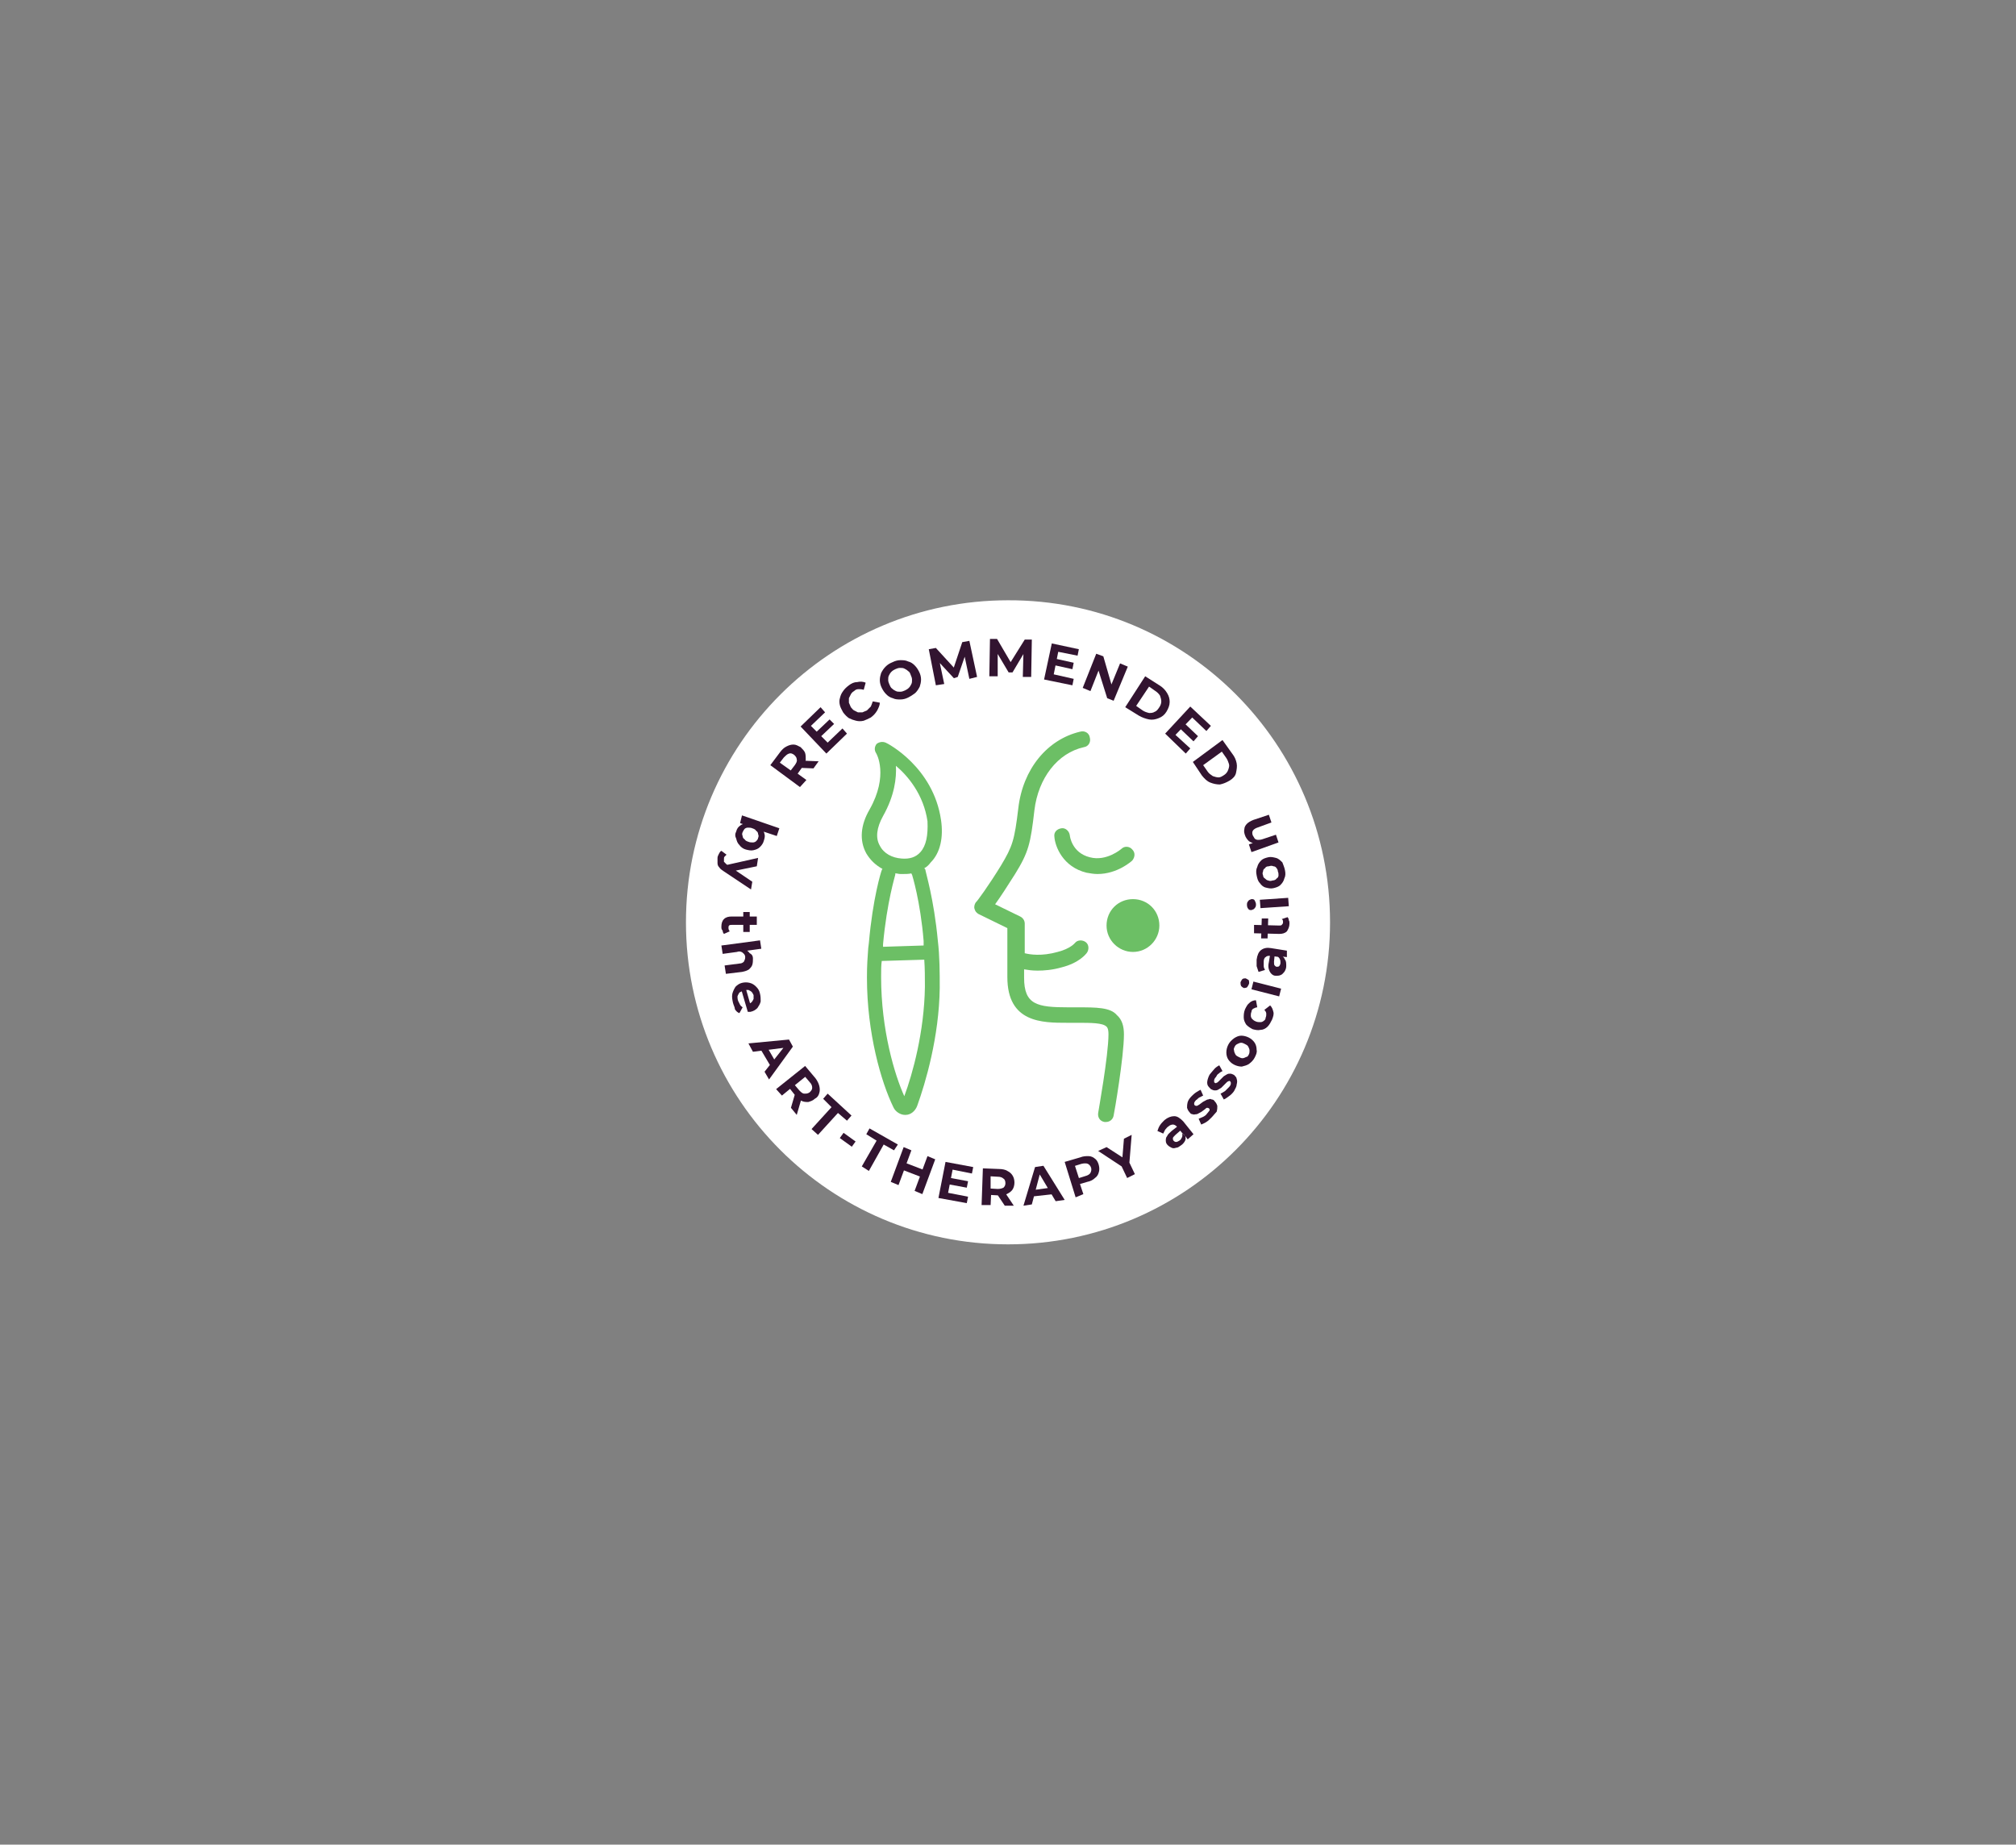 <svg xml:space="preserve" style="enable-background:new 0 0 313 286.4;" viewBox="0 0 313 286.4" y="0px" x="0px" xmlns:xlink="http://www.w3.org/1999/xlink" xmlns="http://www.w3.org/2000/svg" id="Layer_1" version="1.1">
<rect x="0" y="0" width="313" height="286.4" fill="#808080" stroke="none"/>
<style type="text/css">
	.st0{fill:#FFFFFF;}
	.st1{fill:#321430;}
	.st2{fill:#6CBF65;}
</style>
<g>
	<path d="M206.5,143.2c0,27.6-22.4,50-50,50c-27.6,0-50-22.4-50-50s22.4-50,50-50C184.1,93.1,206.5,115.5,206.5,143.2" class="st0"></path>
	<path d="M114.3,129.1c0.1-0.4,0.3-0.7,0.6-0.9c0.2-0.2,0.6-0.3,0.9-0.4c0.4,0,0.8,0,1.3,0.2c0.5,0.2,0.9,0.4,1.1,0.6
		c0.3,0.3,0.4,0.5,0.5,0.9c0.1,0.3,0,0.7-0.1,1c-0.1,0.4-0.3,0.7-0.6,1c-0.3,0.3-0.6,0.4-1,0.5c-0.4,0.1-0.8,0-1.2-0.1
		c-0.4-0.1-0.8-0.4-1-0.7c-0.3-0.3-0.4-0.6-0.5-1C114.1,129.8,114.1,129.5,114.3,129.1 M115.2,126.6l5.8,2l-0.4,1.2l-2.4-0.8
		l-1.2-0.5l-1.2-0.4l-0.9-0.3L115.2,126.6z M115.3,129.2c-0.1,0.2-0.1,0.4,0,0.6c0,0.2,0.1,0.4,0.3,0.5c0.1,0.2,0.3,0.3,0.6,0.4
		c0.2,0.1,0.5,0.1,0.7,0.1c0.2,0,0.4-0.1,0.5-0.2c0.1-0.1,0.3-0.3,0.3-0.5c0.1-0.2,0.1-0.4,0-0.6c0-0.2-0.1-0.4-0.3-0.5
		c-0.1-0.2-0.3-0.3-0.6-0.4c-0.2-0.1-0.5-0.1-0.7-0.1c-0.2,0-0.4,0.1-0.5,0.2C115.5,128.8,115.4,129,115.3,129.2" class="st1"></path>
	<path d="M111.4,133.2c0-0.2,0.1-0.4,0.2-0.6c0.1-0.2,0.2-0.4,0.4-0.5l0.8,0.6c-0.1,0.1-0.2,0.2-0.3,0.3
		c-0.1,0.1-0.1,0.2-0.1,0.4c0,0.2,0,0.3,0,0.4c0.1,0.1,0.2,0.2,0.4,0.4l0.5,0.3l0.1,0.1l3.4,2.3l-0.2,1.2l-4.2-2.8
		c-0.3-0.2-0.6-0.4-0.7-0.6c-0.2-0.2-0.3-0.4-0.3-0.7C111.4,133.7,111.4,133.5,111.4,133.2 M112.8,134.3l4.9-1.1l-0.2,1.3l-3.9,0.8
		L112.8,134.3z" class="st1"></path>
	<path d="M112,143.9c0-0.5,0.1-0.9,0.4-1.2c0.3-0.3,0.7-0.4,1.2-0.4l3.9,0l0,1.3l-3.9,0c-0.2,0-0.3,0-0.4,0.1
		c-0.1,0.1-0.1,0.2-0.1,0.4c0,0.2,0.1,0.4,0.2,0.5l-0.9,0.4c-0.1-0.1-0.2-0.3-0.2-0.5C112,144.3,112,144.1,112,143.9 M115.4,141.6
		l1,0l0,3.1l-1,0L115.4,141.6z" class="st1"></path>
	<path d="M116.9,148.8c0,0.3,0,0.7-0.1,1c-0.1,0.3-0.3,0.5-0.5,0.7c-0.3,0.2-0.6,0.3-1.1,0.4l-2.5,0.3l-0.2-1.3l2.3-0.3
		c0.4,0,0.6-0.2,0.7-0.3c0.1-0.2,0.2-0.4,0.2-0.7c0-0.2-0.1-0.4-0.2-0.5c-0.1-0.1-0.3-0.3-0.4-0.3c-0.2-0.1-0.4-0.1-0.7,0l-2.2,0.3
		l-0.2-1.3l6-0.8l0.2,1.3l-2.9,0.4l0.3-0.3c0.3,0.1,0.6,0.3,0.8,0.6C116.8,148.2,116.9,148.5,116.9,148.8" class="st1"></path>
	<path d="M113.8,155.7c-0.1-0.5-0.2-0.9-0.1-1.4c0.1-0.4,0.3-0.8,0.5-1.1c0.3-0.3,0.6-0.5,1-0.6c0.4-0.1,0.8-0.1,1.2,0
		c0.4,0.1,0.7,0.3,1,0.6c0.3,0.3,0.5,0.6,0.6,1.1c0.1,0.4,0.1,0.8,0.1,1.2c-0.1,0.4-0.3,0.7-0.5,1c-0.3,0.3-0.6,0.5-1.1,0.6
		c0,0-0.1,0-0.2,0c-0.1,0-0.1,0-0.2,0l-1-3.4l0.7-0.2l0.8,2.8l-0.4-0.4c0.2-0.1,0.4-0.2,0.5-0.3c0.1-0.1,0.2-0.3,0.3-0.5
		c0-0.2,0-0.4,0-0.6c-0.1-0.2-0.2-0.4-0.3-0.5c-0.1-0.1-0.3-0.2-0.5-0.3c-0.2,0-0.4,0-0.6,0l-0.2,0.1c-0.2,0.1-0.4,0.2-0.6,0.3
		c-0.1,0.2-0.2,0.3-0.3,0.6c0,0.2,0,0.4,0.1,0.7c0.1,0.2,0.2,0.4,0.3,0.6c0.1,0.2,0.3,0.3,0.4,0.4l-0.5,0.9
		c-0.3-0.1-0.5-0.3-0.7-0.6C114.1,156.4,113.9,156.1,113.8,155.7" class="st1"></path>
	<path d="M116.2,162l6.3-0.6l0.6,1.1l-3.7,5.1l-0.7-1.2l3.4-4.3l0.3,0.5l-5.5,0.7L116.2,162z M117.9,162.6l1.1-0.2
		l1.5,2.6l-0.7,0.8L117.9,162.6z" class="st1"></path>
	<path d="M120.5,169.1l4.5-3.6l1.6,1.9c0.3,0.4,0.5,0.8,0.6,1.2c0.1,0.4,0.1,0.8,0,1.1c-0.1,0.4-0.3,0.7-0.7,0.9
		c-0.3,0.3-0.7,0.4-1,0.5c-0.4,0-0.7,0-1.1-0.2c-0.4-0.2-0.7-0.5-1-0.9l-1.1-1.4l0.8,0.1l-1.7,1.4L120.5,169.1z M122.8,172l0.7-2.4
		l0.9,1.1l-0.7,2.4L122.8,172z M122.9,168.9l0.1-0.9l1.1,1.3c0.3,0.3,0.5,0.5,0.8,0.5c0.3,0,0.5,0,0.8-0.2c0.2-0.2,0.4-0.4,0.4-0.7
		c0-0.3-0.1-0.6-0.4-0.9l-1.1-1.3l0.9,0.1L122.9,168.9z" class="st1"></path>
	<polygon points="126,175.3 129.1,171.9 127.8,170.6 128.5,169.8 132.2,173.2 131.5,174 130.1,172.8 127,176.2" class="st1"></polygon>
	<rect height="2.3" width="1" class="st1" transform="matrix(0.585 -0.811 0.811 0.585 -88.882 180.174)" y="175.8" x="131.1"></rect>
	<polygon points="133.8,181.1 136.1,177.1 134.5,176.1 135,175.2 139.4,177.7 138.8,178.6 137.2,177.7 134.9,181.8" class="st1"></polygon>
	<path d="M139.5,184l-1.2-0.5l2-5.4l1.2,0.5L139.5,184z M142.9,182.7l-2.6-1l0.4-1.1l2.6,1L142.9,182.7z M144,179.5
		l1.2,0.5l-2,5.4l-1.2-0.5L144,179.5z" class="st1"></path>
	<path d="M147.2,185.2l3.1,0.6l-0.2,1l-4.4-0.8l1.1-5.6l4.3,0.8l-0.2,1l-3-0.6L147.2,185.2z M147.6,182.9l2.7,0.5
		l-0.2,1l-2.7-0.5L147.6,182.9z" class="st1"></path>
	<path d="M152.4,187.1l0.2-5.7l2.5,0.1c0.5,0,1,0.1,1.3,0.3c0.4,0.2,0.6,0.4,0.8,0.7c0.2,0.3,0.3,0.7,0.3,1.1
		c0,0.4-0.1,0.8-0.3,1.1c-0.2,0.3-0.5,0.5-0.9,0.7c-0.4,0.2-0.8,0.2-1.3,0.2l-1.7-0.1l0.6-0.6l-0.1,2.2L152.4,187.1z M153.8,185.1
		l-0.6-0.6l1.7,0.1c0.4,0,0.7-0.1,0.9-0.2c0.2-0.2,0.3-0.4,0.3-0.7c0-0.3-0.1-0.6-0.3-0.7c-0.2-0.2-0.5-0.3-0.9-0.3l-1.7-0.1
		l0.6-0.6L153.8,185.1z M156,187.2l-1.4-2.1l1.4,0l1.4,2.1L156,187.2z" class="st1"></path>
	<path d="M158.9,187.2l1.8-6l1.3-0.2l3.3,5.3l-1.4,0.2l-2.8-4.7l0.5-0.1l-1.4,5.3L158.9,187.2z M160,185.8l0.2-1
		l2.9-0.4l0.5,1L160,185.8z" class="st1"></path>
	<path d="M167,185.9l-1.7-5.5l2.4-0.7c0.5-0.2,0.9-0.2,1.3-0.2c0.4,0,0.8,0.2,1,0.4c0.3,0.2,0.5,0.6,0.6,1
		c0.1,0.4,0.1,0.8,0,1.1c-0.1,0.4-0.3,0.7-0.6,0.9c-0.3,0.3-0.7,0.5-1.2,0.6l-1.7,0.5l0.4-0.7l0.7,2.1L167,185.9z M167.7,183.5
		l-0.8-0.4l1.6-0.5c0.4-0.1,0.7-0.3,0.8-0.5c0.1-0.2,0.2-0.5,0.1-0.8c-0.1-0.3-0.3-0.5-0.5-0.6c-0.2-0.1-0.6-0.1-1,0l-1.6,0.5
		l0.4-0.8L167.7,183.5z" class="st1"></path>
	<polygon points="175,182.9 174,180.8 174.6,181.4 170.5,178.7 171.8,178.1 174.9,180.1 174.2,180.5 174.5,176.8 
		175.7,176.2 175.3,181.1 175.2,180.2 176.2,182.3" class="st1"></polygon>
	<path d="M184.4,176.9l-0.5-0.7l-0.2-0.1l-1-1.2c-0.2-0.2-0.4-0.3-0.6-0.3c-0.2,0-0.5,0.1-0.7,0.3
		c-0.2,0.1-0.3,0.3-0.5,0.5c-0.1,0.2-0.2,0.4-0.3,0.6l-0.9-0.4c0.1-0.3,0.2-0.6,0.4-0.9c0.2-0.3,0.4-0.5,0.7-0.8
		c0.5-0.4,1-0.6,1.5-0.6c0.5,0,0.9,0.3,1.4,0.8l1.6,2L184.4,176.9z M183.4,177.8c-0.3,0.2-0.5,0.4-0.8,0.4c-0.3,0.1-0.5,0.1-0.7,0
		c-0.2-0.1-0.4-0.2-0.6-0.4c-0.2-0.2-0.3-0.4-0.3-0.7c0-0.2,0-0.5,0.2-0.7c0.1-0.3,0.4-0.5,0.7-0.8l0.9-0.7l0.5,0.6l-0.8,0.7
		c-0.2,0.2-0.4,0.4-0.4,0.5s0,0.3,0.1,0.4c0.1,0.1,0.2,0.2,0.4,0.2c0.2,0,0.3-0.1,0.5-0.2c0.2-0.1,0.3-0.3,0.4-0.5
		c0.1-0.2,0.1-0.4,0-0.6l0.5,0.3c0.1,0.3,0.1,0.6,0,0.8C183.9,177.3,183.7,177.6,183.4,177.8" class="st1"></path>
	<path d="M188.1,173.5c-0.3,0.3-0.5,0.5-0.8,0.7c-0.3,0.2-0.6,0.3-0.8,0.4l-0.4-0.9c0.2-0.1,0.5-0.2,0.7-0.3
		c0.2-0.1,0.5-0.3,0.6-0.5c0.2-0.2,0.3-0.4,0.4-0.5c0-0.1,0-0.3-0.1-0.3c-0.1-0.1-0.2-0.1-0.3-0.1c-0.1,0-0.2,0.1-0.3,0.2
		c-0.1,0.1-0.3,0.2-0.4,0.3c-0.1,0.1-0.3,0.2-0.5,0.3c-0.2,0.1-0.3,0.2-0.5,0.2s-0.4,0.1-0.5,0c-0.2,0-0.4-0.1-0.5-0.3
		c-0.2-0.2-0.3-0.4-0.4-0.7c0-0.3,0-0.5,0.1-0.9c0.1-0.3,0.3-0.6,0.6-0.9c0.2-0.2,0.4-0.4,0.7-0.6c0.3-0.2,0.5-0.3,0.7-0.4l0.4,0.9
		c-0.2,0.1-0.4,0.2-0.6,0.3c-0.2,0.1-0.3,0.3-0.5,0.4c-0.2,0.2-0.3,0.4-0.3,0.5c0,0.1,0,0.3,0.1,0.3c0.1,0.1,0.2,0.1,0.3,0.1
		c0.1,0,0.2-0.1,0.4-0.2c0.1-0.1,0.3-0.2,0.4-0.3c0.1-0.1,0.3-0.2,0.5-0.3c0.2-0.1,0.3-0.2,0.5-0.2c0.2-0.1,0.4-0.1,0.5,0
		c0.2,0,0.4,0.1,0.5,0.3c0.2,0.2,0.3,0.4,0.4,0.7c0,0.3,0,0.5-0.1,0.9C188.6,172.9,188.4,173.2,188.1,173.5" class="st1"></path>
	<path d="M191.6,169.4c-0.2,0.3-0.5,0.6-0.8,0.8c-0.3,0.2-0.5,0.4-0.8,0.5l-0.5-0.9c0.2-0.1,0.4-0.2,0.7-0.4
		c0.2-0.2,0.4-0.4,0.6-0.6c0.2-0.2,0.3-0.4,0.3-0.6c0-0.1,0-0.2-0.1-0.3c-0.1-0.1-0.2-0.1-0.3,0c-0.1,0-0.2,0.1-0.3,0.2
		c-0.1,0.1-0.2,0.2-0.4,0.4c-0.1,0.1-0.3,0.3-0.4,0.4c-0.2,0.1-0.3,0.2-0.5,0.3c-0.2,0.1-0.3,0.1-0.5,0.1c-0.2,0-0.4-0.1-0.6-0.2
		c-0.2-0.2-0.4-0.4-0.5-0.6c-0.1-0.3-0.1-0.5,0-0.9c0.1-0.3,0.2-0.7,0.5-1c0.2-0.2,0.4-0.5,0.6-0.7c0.2-0.2,0.5-0.4,0.7-0.5l0.5,0.9
		c-0.2,0.1-0.4,0.2-0.6,0.4c-0.2,0.1-0.3,0.3-0.4,0.5c-0.2,0.2-0.3,0.4-0.3,0.6c0,0.2,0,0.3,0.1,0.3c0.1,0.1,0.2,0.1,0.3,0
		c0.1,0,0.2-0.1,0.3-0.2c0.1-0.1,0.2-0.2,0.4-0.4c0.1-0.1,0.3-0.3,0.4-0.4c0.2-0.1,0.3-0.2,0.5-0.3c0.2-0.1,0.3-0.1,0.5-0.1
		c0.2,0,0.4,0.1,0.6,0.2c0.2,0.2,0.4,0.4,0.4,0.6c0.1,0.3,0.1,0.5,0,0.9C192,168.7,191.8,169,191.6,169.4" class="st1"></path>
	<path d="M194.8,164.2c-0.2,0.4-0.5,0.7-0.9,1c-0.3,0.2-0.7,0.3-1.1,0.4c-0.4,0-0.8-0.1-1.2-0.3
		c-0.4-0.2-0.7-0.5-0.9-0.8c-0.2-0.3-0.3-0.7-0.3-1.1c0-0.4,0.1-0.8,0.3-1.2c0.2-0.4,0.5-0.7,0.9-1c0.3-0.2,0.7-0.4,1.1-0.4
		c0.4,0,0.8,0.1,1.2,0.3c0.4,0.2,0.7,0.5,0.9,0.8c0.2,0.3,0.3,0.7,0.3,1.1C195.2,163.4,195,163.8,194.8,164.2 M193.9,163.7
		c0.1-0.2,0.1-0.4,0.1-0.6c0-0.2-0.1-0.4-0.2-0.6c-0.1-0.2-0.3-0.3-0.5-0.4c-0.2-0.1-0.4-0.2-0.6-0.2c-0.2,0-0.4,0.1-0.6,0.2
		c-0.2,0.1-0.3,0.2-0.4,0.4c-0.1,0.2-0.2,0.4-0.1,0.6c0,0.2,0.1,0.4,0.2,0.6c0.1,0.2,0.3,0.3,0.5,0.4c0.2,0.1,0.4,0.2,0.6,0.2
		c0.2,0,0.4-0.1,0.6-0.2C193.7,164.1,193.8,163.9,193.9,163.7" class="st1"></path>
	<path d="M197.5,158.3c-0.2,0.4-0.4,0.8-0.7,1.1c-0.3,0.3-0.7,0.5-1.1,0.5c-0.4,0.1-0.8,0-1.2-0.1
		c-0.4-0.2-0.7-0.4-1-0.7c-0.2-0.3-0.4-0.7-0.4-1.1c0-0.4,0-0.8,0.2-1.3c0.2-0.4,0.4-0.8,0.7-1c0.3-0.3,0.7-0.4,1-0.4l0.2,1.1
		c-0.2,0-0.4,0.1-0.6,0.2c-0.2,0.1-0.3,0.3-0.3,0.5c-0.1,0.2-0.1,0.4-0.1,0.6c0,0.2,0.1,0.4,0.2,0.5s0.3,0.3,0.6,0.4
		c0.2,0.1,0.5,0.1,0.7,0.1c0.2,0,0.4-0.1,0.5-0.2c0.2-0.1,0.3-0.3,0.3-0.5c0.1-0.2,0.1-0.4,0.1-0.6c0-0.2-0.1-0.4-0.3-0.6l0.9-0.7
		c0.3,0.3,0.4,0.6,0.5,1C197.8,157.4,197.7,157.8,197.5,158.3" class="st1"></path>
	<path d="M193.9,152.8c-0.1,0.2-0.2,0.4-0.3,0.5c-0.2,0.1-0.4,0.1-0.5,0.1c-0.2-0.1-0.3-0.2-0.4-0.3
		c-0.1-0.2-0.1-0.4-0.1-0.6c0.1-0.2,0.2-0.4,0.3-0.5c0.2-0.1,0.3-0.1,0.5-0.1c0.2,0.1,0.4,0.2,0.5,0.3
		C193.9,152.4,194,152.6,193.9,152.8 M198.6,154.7l-4.3-1.1l0.3-1.2l4.3,1.1L198.6,154.7z" class="st1"></path>
	<path d="M199.8,148.6l-0.9-0.1l-0.2,0.1l-1.5-0.2c-0.3,0-0.5,0-0.7,0.2c-0.2,0.1-0.3,0.4-0.3,0.7c0,0.2,0,0.5,0,0.7
		c0,0.2,0.1,0.4,0.2,0.6l-1,0.3c-0.1-0.3-0.2-0.6-0.3-0.9c0-0.3,0-0.7,0-1c0.1-0.7,0.3-1.2,0.7-1.5c0.4-0.3,0.9-0.4,1.5-0.3l2.5,0.4
		L199.8,148.6z M199.7,150c0,0.3-0.1,0.6-0.3,0.9c-0.2,0.2-0.3,0.4-0.6,0.5c-0.2,0.1-0.5,0.1-0.7,0.1c-0.3,0-0.5-0.1-0.7-0.3
		c-0.2-0.2-0.3-0.4-0.4-0.7c-0.1-0.3-0.1-0.7,0-1.1l0.2-1.2l0.7,0.1l-0.1,1c0,0.3,0,0.5,0.1,0.6c0.1,0.1,0.2,0.2,0.3,0.2
		c0.2,0,0.3,0,0.4-0.1c0.1-0.1,0.2-0.3,0.2-0.5c0-0.2,0-0.4-0.1-0.6c-0.1-0.2-0.2-0.3-0.4-0.4l0.6-0.1c0.3,0.1,0.5,0.3,0.6,0.6
		C199.7,149.2,199.7,149.6,199.7,150" class="st1"></path>
	<path d="M200.2,143.4c0,0.5-0.2,0.9-0.4,1.2c-0.3,0.3-0.7,0.4-1.2,0.4l-3.9-0.1l0-1.3l3.9,0.1c0.2,0,0.3,0,0.4-0.1
		c0.1-0.1,0.2-0.2,0.2-0.4c0-0.2,0-0.4-0.2-0.5l0.9-0.3c0.1,0.1,0.2,0.3,0.2,0.5C200.2,143,200.2,143.2,200.2,143.4 M196.8,145.7
		l-1,0l0.1-3.1l1,0L196.8,145.7z" class="st1"></path>
	<path d="M195,140.4c0,0.2,0,0.4-0.2,0.6c-0.1,0.2-0.3,0.2-0.5,0.3c-0.2,0-0.4,0-0.5-0.2c-0.1-0.1-0.2-0.3-0.2-0.6
		c0-0.2,0-0.4,0.2-0.6c0.1-0.2,0.3-0.2,0.5-0.3c0.2,0,0.4,0,0.5,0.2C194.9,140,195,140.2,195,140.4 M200.1,140.7l-4.4,0.3l-0.1-1.3
		l4.4-0.3L200.1,140.7z" class="st1"></path>
	<path d="M199.5,135.1c0.1,0.5,0.1,0.9-0.1,1.3c-0.1,0.4-0.3,0.7-0.6,1c-0.3,0.3-0.7,0.4-1.1,0.5
		c-0.4,0.1-0.8,0-1.2-0.1c-0.4-0.1-0.7-0.4-0.9-0.7c-0.3-0.3-0.4-0.7-0.5-1.2c-0.1-0.5-0.1-0.9,0.1-1.3c0.1-0.4,0.3-0.7,0.6-1
		c0.3-0.3,0.7-0.4,1.1-0.5c0.4-0.1,0.8,0,1.2,0.1c0.4,0.1,0.7,0.4,1,0.7C199.2,134.2,199.4,134.6,199.5,135.1 M198.4,135.3
		c0-0.2-0.1-0.4-0.2-0.5c-0.1-0.2-0.3-0.3-0.5-0.3c-0.2-0.1-0.4-0.1-0.7,0c-0.3,0-0.5,0.1-0.6,0.3c-0.2,0.1-0.3,0.3-0.3,0.5
		c-0.1,0.2-0.1,0.4,0,0.6c0,0.2,0.1,0.4,0.3,0.5c0.1,0.1,0.3,0.3,0.5,0.3c0.2,0.1,0.4,0.1,0.7,0c0.2,0,0.5-0.1,0.6-0.3
		c0.2-0.1,0.3-0.3,0.3-0.5C198.5,135.7,198.5,135.5,198.4,135.3" class="st1"></path>
	<path d="M193.3,129.7c-0.1-0.3-0.2-0.6-0.1-1c0-0.3,0.2-0.6,0.4-0.8c0.2-0.2,0.5-0.4,1-0.6l2.4-0.8l0.4,1.2l-2.2,0.8
		c-0.3,0.1-0.6,0.3-0.7,0.5c-0.1,0.2-0.1,0.4,0,0.7c0.1,0.2,0.2,0.3,0.3,0.5c0.1,0.1,0.3,0.2,0.5,0.2c0.2,0,0.4,0,0.7-0.1l2.1-0.7
		l0.4,1.2l-4.2,1.5l-0.4-1.2l1.2-0.4l-0.3,0.3c-0.3-0.1-0.6-0.2-0.9-0.4C193.6,130.3,193.4,130,193.3,129.7" class="st1"></path>
	<path d="M124.2,122.2l-4.6-3.4l1.5-2c0.3-0.4,0.6-0.7,1-0.9c0.4-0.2,0.7-0.3,1.1-0.3c0.4,0,0.7,0.2,1.1,0.4
		c0.3,0.3,0.6,0.6,0.7,0.9c0.1,0.3,0.1,0.7,0.1,1.1c-0.1,0.4-0.3,0.8-0.6,1.2l-1,1.4l-0.1-0.8l1.8,1.3L124.2,122.2z M123.3,120
		l-0.9,0.1l1-1.3c0.2-0.3,0.4-0.6,0.3-0.9c0-0.3-0.2-0.5-0.4-0.7c-0.3-0.2-0.5-0.3-0.8-0.2c-0.3,0.1-0.5,0.3-0.8,0.6l-1,1.3
		l-0.2-0.9L123.3,120z M126.3,119.3l-2.5-0.1l0.8-1.1l2.5,0.1L126.3,119.3z" class="st1"></path>
	<path d="M128.5,115.3l2.3-2.2l0.7,0.8l-3.2,3.1l-4-4.2l3.1-3l0.7,0.8l-2.2,2.1L128.5,115.3z M126.8,113.6l2-1.9
		l0.7,0.7l-2,1.9L126.8,113.6z" class="st1"></path>
	<path d="M135.2,111.4c-0.4,0.2-0.8,0.4-1.1,0.5c-0.4,0.1-0.8,0.1-1.2,0c-0.4-0.1-0.7-0.2-1.1-0.4
		c-0.3-0.2-0.6-0.5-0.9-0.9c-0.2-0.4-0.4-0.7-0.5-1.1c-0.1-0.4-0.1-0.8,0-1.1c0.1-0.4,0.2-0.7,0.5-1.1c0.2-0.3,0.5-0.6,0.9-0.9
		c0.4-0.3,0.8-0.5,1.3-0.5c0.4-0.1,0.9-0.1,1.3,0.1l-0.3,1.1c-0.3-0.1-0.6-0.1-0.8-0.1c-0.3,0-0.5,0.1-0.7,0.3
		c-0.2,0.1-0.4,0.3-0.5,0.5c-0.1,0.2-0.2,0.4-0.3,0.6c0,0.2,0,0.5,0,0.7c0.1,0.2,0.2,0.5,0.3,0.7c0.2,0.2,0.3,0.4,0.5,0.5
		c0.2,0.1,0.4,0.2,0.6,0.3c0.2,0,0.5,0,0.7,0c0.2-0.1,0.5-0.2,0.7-0.3c0.2-0.2,0.4-0.4,0.6-0.6c0.1-0.2,0.2-0.5,0.3-0.8l1.1,0.2
		c0,0.4-0.2,0.8-0.4,1.2C135.9,110.8,135.6,111.1,135.2,111.4" class="st1"></path>
	<path d="M141,108.3c-0.4,0.2-0.8,0.3-1.2,0.3c-0.4,0-0.8,0-1.2-0.2c-0.4-0.1-0.7-0.3-1-0.6c-0.3-0.3-0.5-0.6-0.7-1
		c-0.2-0.4-0.3-0.8-0.3-1.2c0-0.4,0.1-0.8,0.2-1.1c0.2-0.4,0.4-0.7,0.7-1c0.3-0.3,0.6-0.5,1.1-0.7c0.4-0.2,0.8-0.3,1.2-0.3
		c0.4,0,0.8,0,1.2,0.2c0.4,0.1,0.7,0.3,1,0.6c0.3,0.3,0.5,0.6,0.7,1c0.2,0.4,0.3,0.8,0.3,1.2c0,0.4-0.1,0.8-0.2,1.1
		c-0.2,0.4-0.4,0.7-0.7,1C141.7,107.9,141.4,108.1,141,108.3 M140.5,107.2c0.2-0.1,0.4-0.2,0.6-0.4c0.2-0.2,0.3-0.4,0.4-0.6
		c0.1-0.2,0.1-0.4,0.1-0.7c0-0.2-0.1-0.5-0.2-0.7c-0.1-0.3-0.2-0.5-0.4-0.6c-0.2-0.2-0.4-0.3-0.6-0.4c-0.2-0.1-0.4-0.1-0.7-0.1
		c-0.2,0-0.5,0.1-0.7,0.2c-0.2,0.1-0.4,0.2-0.6,0.4c-0.2,0.2-0.3,0.4-0.4,0.6c-0.1,0.2-0.1,0.4-0.1,0.7c0,0.2,0.1,0.5,0.2,0.7
		c0.1,0.2,0.2,0.5,0.4,0.6c0.2,0.2,0.4,0.3,0.6,0.4c0.2,0.1,0.4,0.1,0.7,0.1C140,107.4,140.3,107.3,140.5,107.2" class="st1"></path>
	<polygon points="145.3,106.4 144.2,100.8 145.3,100.6 148.5,104.1 147.9,104.2 149.4,99.7 150.5,99.5 151.7,105.1 
		150.5,105.4 149.7,101.6 149.9,101.6 148.7,105.1 148.1,105.3 145.5,102.5 145.8,102.4 146.6,106.2" class="st1"></polygon>
	<polygon points="153.6,105 153.7,99.2 154.8,99.2 157.2,103.3 156.6,103.3 159.1,99.3 160.2,99.3 160.1,105.1 
		158.8,105.1 158.9,101.2 159.1,101.2 157.2,104.4 156.6,104.4 154.7,101.2 154.9,101.2 154.9,105" class="st1"></polygon>
	<path d="M163.6,104.7l3.1,0.7l-0.2,1l-4.4-0.9l1.2-5.6l4.2,0.9l-0.2,1l-3-0.6L163.6,104.7z M164,102.3l2.7,0.6l-0.2,1
		l-2.7-0.6L164,102.3z" class="st1"></path>
	<polygon points="168.1,106.8 170.2,101.5 171.3,101.9 172.8,107.1 172.3,106.9 173.9,103 175.1,103.5 172.9,108.8 
		171.9,108.4 170.3,103.3 170.8,103.5 169.3,107.3" class="st1"></polygon>
	<path d="M174.7,109.8l3.1-4.8l2.2,1.4c0.5,0.3,0.9,0.7,1.2,1.2c0.3,0.5,0.4,0.9,0.4,1.4c0,0.5-0.2,1-0.5,1.5
		c-0.3,0.5-0.7,0.8-1.2,1c-0.5,0.2-1,0.3-1.5,0.2c-0.5-0.1-1.1-0.3-1.6-0.6L174.7,109.8z M176.4,109.6l1,0.7c0.3,0.2,0.6,0.3,1,0.4
		c0.3,0,0.6,0,0.9-0.2c0.3-0.1,0.5-0.4,0.7-0.7c0.2-0.3,0.3-0.6,0.3-0.9c0-0.3-0.1-0.6-0.2-0.9c-0.2-0.3-0.4-0.5-0.7-0.7l-1-0.7
		L176.4,109.6z" class="st1"></path>
	<path d="M182.5,114.1l2.3,2.1l-0.7,0.8l-3.2-3.1l3.9-4.2l3.2,3l-0.7,0.8l-2.2-2.1L182.5,114.1z M184,112.4l2,1.9
		l-0.7,0.8l-2-1.9L184,112.4z" class="st1"></path>
	<path d="M185.2,118.3l4.6-3.4l1.5,2.1c0.4,0.5,0.6,1,0.7,1.5c0.1,0.5,0,1-0.1,1.5s-0.5,0.9-1,1.2
		c-0.5,0.3-1,0.5-1.5,0.6c-0.5,0-1-0.1-1.5-0.3c-0.5-0.2-0.9-0.6-1.3-1.1L185.2,118.3z M186.8,118.8l0.7,1c0.2,0.3,0.5,0.5,0.8,0.7
		c0.3,0.1,0.6,0.2,0.9,0.2c0.3,0,0.6-0.2,0.9-0.4c0.3-0.2,0.5-0.5,0.6-0.8c0.1-0.3,0.2-0.6,0.1-0.9c-0.1-0.3-0.2-0.6-0.4-0.9l-0.7-1
		L186.8,118.8z" class="st1"></path>
	<path d="M167.3,156.4l-1.4,0c-4.9,0-6.9-0.4-6.9-4.6v-1.3c0.6,0.1,1.2,0.2,2.1,0.2c1,0,2.3-0.1,3.7-0.5
		c2.8-0.7,3.8-2.1,3.9-2.2c0.4-0.5,0.4-1.3-0.1-1.7c-0.5-0.4-1.3-0.4-1.7,0.1c0,0-0.7,0.9-2.7,1.4c-2.5,0.7-4.3,0.4-5.1,0.2v-4.6
		c0-0.5-0.3-0.9-0.7-1.1l-3.9-1.9c0.8-1.1,1.9-2.8,3.1-4.7c2.1-3.4,2.4-4.7,3-9.9c0.6-5,3.6-8.9,7.7-9.8c0.7-0.1,1.1-0.8,0.9-1.5
		c-0.1-0.7-0.8-1.1-1.5-0.9c-5.1,1.2-8.9,5.8-9.6,11.9c-0.6,5-0.9,5.9-2.7,8.9c-1.9,3.1-3.8,5.7-3.9,5.7c-0.2,0.3-0.3,0.7-0.2,1
		c0.1,0.4,0.3,0.6,0.6,0.8l4.5,2.2v7.6c0,7.1,5.4,7.1,9.3,7.1l1.5,0c2.2,0,4,0,4.6,0.6c0.1,0.1,0.3,0.3,0.3,1.2
		c0,3.3-1.6,12.1-1.6,12.2c-0.1,0.7,0.3,1.3,1,1.4c0.1,0,0.1,0,0.2,0c0.6,0,1.1-0.4,1.2-1c0.1-0.4,1.6-9.1,1.6-12.6
		c0-1.3-0.3-2.3-1.1-3C172.4,156.4,170.2,156.4,167.3,156.4" class="st2"></path>
	<path d="M175.8,131.9c-0.4-0.5-1.2-0.6-1.7-0.1c0,0-2.3,2-4.9,1.3c-2.8-0.7-3.1-3.3-3.1-3.4c-0.1-0.7-0.7-1.2-1.3-1.1
		c-0.7,0.1-1.2,0.6-1.1,1.3c0.1,1.5,1.3,4.7,5,5.6c0.6,0.1,1.1,0.2,1.7,0.2c3.1,0,5.3-2,5.4-2.1
		C176.2,133.1,176.3,132.4,175.8,131.9" class="st2"></path>
	<path d="M146.1,127.3c-1.2-8.2-8.3-11.9-8.6-12c-0.5-0.2-1-0.1-1.4,0.2c-0.3,0.4-0.4,0.9-0.1,1.4c0.1,0.1,2,3.5-1,8.8
		c-1.4,2.4-1.6,4.8-0.5,6.8c0.6,1,1.4,1.8,2.5,2.4c0,0.1-0.1,0.1-0.1,0.2c-0.1,0.2-1.4,4.4-2,11.3l-0.1,0.8
		c-0.1,1.5-0.2,2.5-0.2,4.6c0,8.6,2.2,16.2,4.1,20.1c0.3,0.7,1.1,1.2,1.8,1.2c0,0,0.1,0,0.1,0c0.8,0,1.5-0.6,1.8-1.4
		c1.3-3.6,3.4-10.7,3.5-18.3c0-2.4,0-4.9-0.3-7.4c-0.6-6.4-1.9-10.6-1.9-10.8c0-0.2-0.1-0.3-0.2-0.4c0.4-0.2,0.7-0.5,1-0.9
		C146,132.4,146.5,130,146.1,127.3 M140.4,170.2c-1.5-3.3-3.6-10.3-3.6-18.5c0-1.1,0-1.8,0.1-2.5l6.6-0.2c0.1,1.4,0.1,2.8,0.1,4.2
		C143.5,160.2,141.7,166.7,140.4,170.2 M141.6,135.8c0,0,1.3,4.1,1.8,10.3c0,0.2,0,0.4,0,0.7l-6.3,0.2l0-0.4
		c0.6-6.6,1.9-10.7,1.9-10.8c0-0.1,0-0.1,0-0.2c0.3,0,0.5,0.1,0.8,0.1c0.1,0,0.3,0,0.4,0c0.4,0,0.9,0,1.3-0.1
		C141.5,135.6,141.5,135.7,141.6,135.8 M142.9,132.3c-0.7,0.8-1.7,1.1-2.9,1c-1.5-0.1-2.8-0.8-3.4-2c-0.7-1.2-0.5-2.8,0.5-4.6
		c1.8-3.2,2.1-5.9,2-7.8c1.9,1.6,4.3,4.5,4.9,8.6C144.1,129.7,143.8,131.3,142.9,132.3" class="st2"></path>
	<path d="M180,143.7c0,2.2-1.8,4.1-4.1,4.1c-2.2,0-4.1-1.8-4.1-4.1s1.8-4.1,4.1-4.1C178.2,139.6,180,141.4,180,143.7" class="st2"></path>
</g>
</svg>
